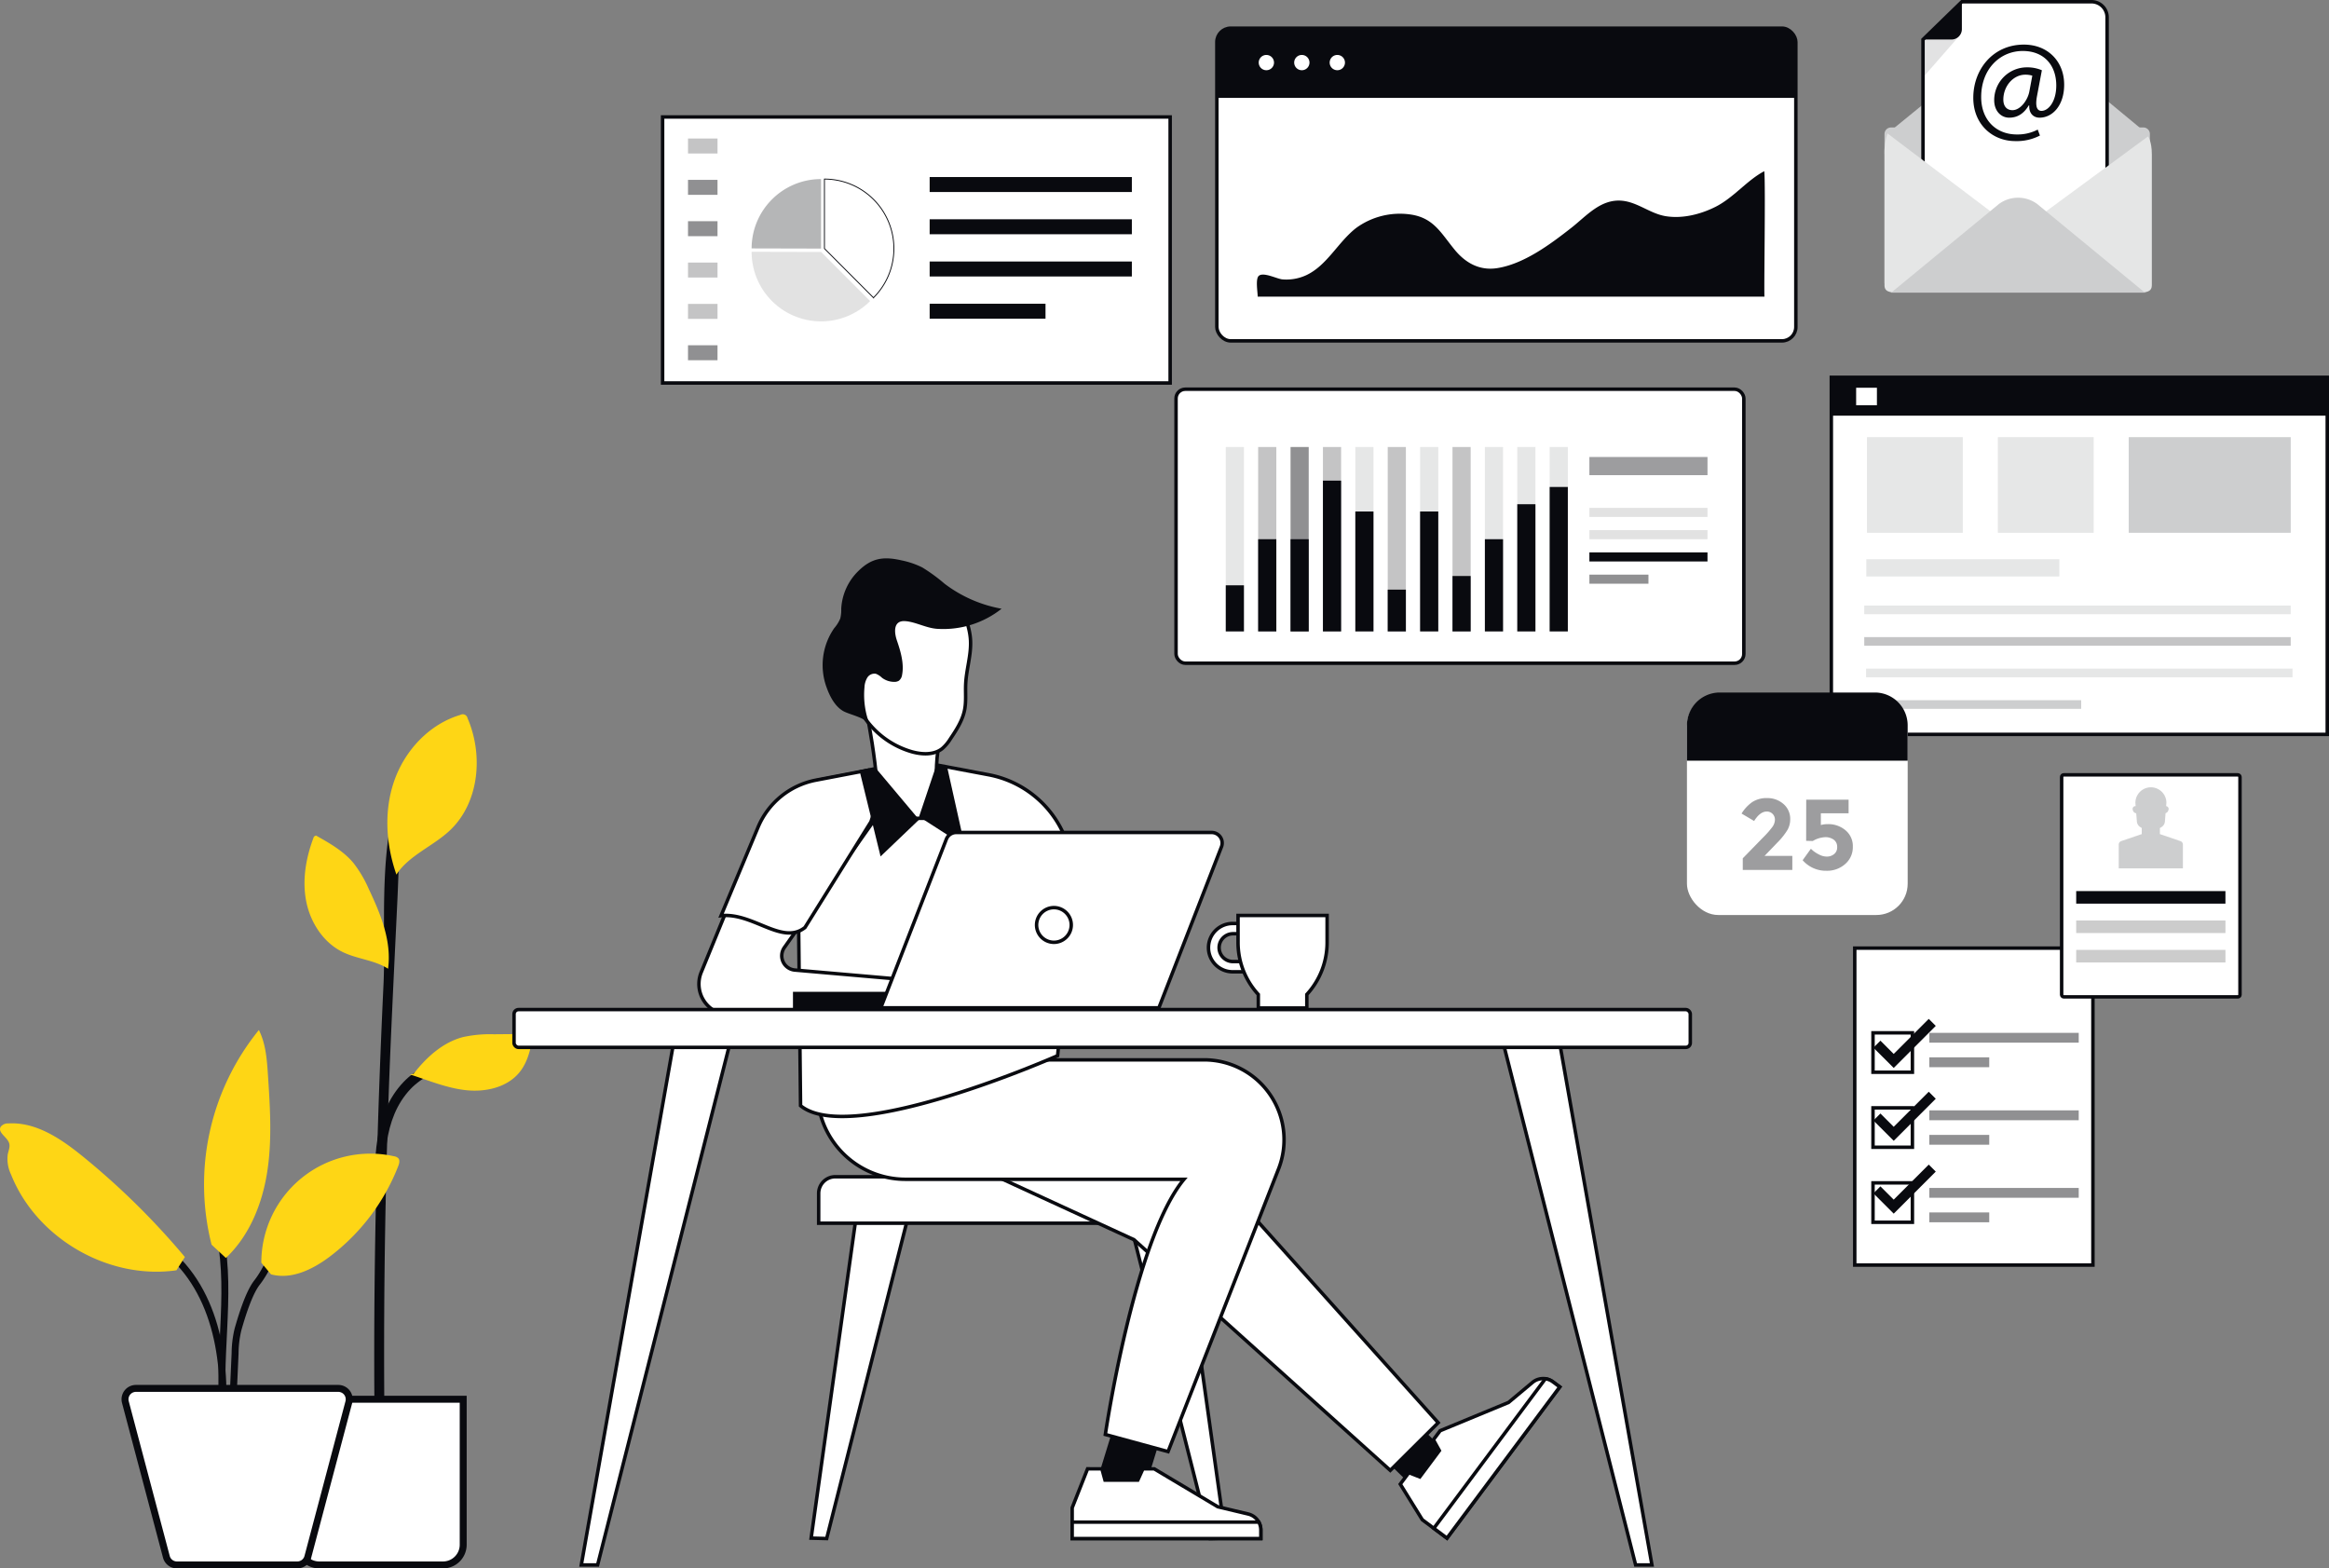 <svg xmlns="http://www.w3.org/2000/svg" xmlns:xlink="http://www.w3.org/1999/xlink" width="670.5" height="451.5" viewBox="0 0 670.5 451.5"><rect x="0" y="0" width="670.5" height="451.5" fill="#808080" stroke="none"/><defs><style>.a,.i,.j,.l,.m,.n,.r{fill:#090a0f;}.b{fill:#fed615;}.c,.e,.f,.g,.k,.p{fill:#fff;}.c,.d,.e,.f,.h,.k{stroke:#090a0f;}.c,.d,.e,.g,.h,.k{stroke-miterlimit:10;}.c,.d{stroke-width:2px;}.d,.h{fill:none;}.g{stroke:#231f20;}.i{opacity:0.24;}.j{opacity:0.45;}.k{stroke-width:0.25px;}.l{opacity:0.3;}.m,.u{opacity:0.12;}.n{opacity:0.1;}.o{fill:#9d9d9f;}.q{fill:url(#a);}.r,.s{opacity:0.2;}.t{fill:#cdcecf;}.v{fill:#e5e6e6;}.w{opacity:0.4;}</style><linearGradient id="a" y1="0.5" x2="1" y2="0.5" gradientUnits="objectBoundingBox"><stop offset="0" stop-color="#090a0f"/><stop offset="1" stop-color="#090a0f"/></linearGradient></defs><g transform="translate(-655 -230.5)"><g transform="translate(741.07 436.156)"><g transform="translate(21.667 1.711)"><path class="a" d="M244.077,195.192c-27.433,10.881-21.53,52.493-22.637,75.946-1.875,39.768-2.889,79.537-2.628,119.353a1.427,1.427,0,0,0,2.852,0q-.325-49.66,1.714-99.286c.627-14.947,1.38-29.889,2.085-44.834.821-17.349.023-40.754,19.372-48.429,1.686-.669.951-3.429-.758-2.749Z" transform="translate(-218.771 -195.085)"/></g><path class="b" d="M227.595,225.081a34.844,34.844,0,0,0-4.456-7.57c-2.873-3.438-6.877-5.7-10.788-7.894l-.575.308c-2.259,5.875-3.432,12.318-2.255,18.5s4.949,12.052,10.622,14.78c4.162,2,9.079,2.261,12.963,4.759C234.2,240.078,231.006,232.275,227.595,225.081Z" transform="translate(-207.463 -174.751)"/><g transform="translate(25.45 0)"><path class="b" d="M243.515,196.81a1.411,1.411,0,0,0-2.095-.947c-8.926,2.649-15.967,10.217-19.023,19.01-3.007,8.654-2.391,18.308.641,26.959,3.409-5.385,10.336-8.075,15.187-12.54C246.833,221.367,248.156,207.552,243.515,196.81Z" transform="translate(-220.429 -195.711)"/></g><path class="c" d="M0,0H47.281a0,0,0,0,1,0,0V41.87a5.822,5.822,0,0,1-5.822,5.822H5.822A5.822,5.822,0,0,1,0,41.87V0A0,0,0,0,1,0,0Z" transform="translate(0 197.151)"/><g transform="translate(21.85 93.337)"><path class="a" d="M221.883,282.432c-.429-11.02-.929-24.071,7.256-32.709,6.391-6.742,22.779-11.39,31.963-11.627,1.832-.048,1.839-2.9,0-2.852-7.005.183-14.314,2.959-20.91,5.2-4.856,1.65-9.449,3.473-13.07,7.265-8.792,9.211-8.55,22.9-8.091,34.726.071,1.83,2.925,1.839,2.852,0Z" transform="translate(-218.852 -235.244)"/></g><path class="b" d="M258.519,234.851a.892.892,0,0,0-.7-.2q-5.172.041-10.346.087a36.383,36.383,0,0,0-8.894.808c-5.832,1.515-10.551,5.823-14.24,10.584l-1.075.164c5.38,1.718,10.665,3.97,16.28,4.554s11.845-.84,15.363-5.257c2.241-2.811,3.115-6.457,3.706-10A.882.882,0,0,0,258.519,234.851Z" transform="translate(-191.343 -142.661)"/></g><g transform="translate(655 527.014)"><path class="d" d="M193.014,262.343c14.43,12.615,16.995,34.918,14.252,53.248" transform="translate(-144.049 -198.033)"/><path class="b" d="M195.4,255.468c-6.22-5.054-13.458-9.993-21.458-9.505a2.555,2.555,0,0,0-2.216,1c-.874,1.659,1.926,2.907,2.469,4.7.317,1.045-.2,2.136-.413,3.208a10.462,10.462,0,0,0,.968,5.83c7.317,18.356,28.033,30.341,47.592,27.534l2.437-3.822A216.217,216.217,0,0,0,195.4,255.468Z" transform="translate(-171.554 -219.069)"/><path class="d" d="M199.338,260.183c3.471,17.116-1.161,36.1,1.162,53.412" transform="translate(-135.943 -200.801)"/><path class="d" d="M215.361,260.691c-3.108,3.984-4.178,8.171-7.286,12.156-2.371,3.039-4.411,9.745-5.465,13.452a30.151,30.151,0,0,0-.846,6.9q-.486,10.914-.974,21.828" transform="translate(-134.082 -200.151)"/><path class="b" d="M215.71,247.084c-.29-4.417-.618-8.976-2.613-12.928a70.479,70.479,0,0,0-13.615,61.793l4.116,3.824c6.79-6.4,10.462-15.547,11.9-24.765S216.323,256.394,215.71,247.084Z" transform="translate(-138.57 -234.157)"/><path class="b" d="M243.954,251.055a2.165,2.165,0,0,0-1.2-.561,31.38,31.38,0,0,0-38.226,30.64l2.775,3.349c5.848,1.595,11.966-1.387,16.819-5.02a59.847,59.847,0,0,0,19.828-26.154C244.235,252.57,244.477,251.651,243.954,251.055Z" transform="translate(-129.294 -214.152)"/><path class="c" d="M236.933,330.193H202.269a3.139,3.139,0,0,1-3.035-2.337l-11.8-44.541a3.138,3.138,0,0,1,3.032-3.943h58.267a3.137,3.137,0,0,1,3.032,3.943l-11.8,44.541A3.139,3.139,0,0,1,236.933,330.193Z" transform="translate(-151.337 -176.208)"/></g><g transform="translate(802.987 391.24)"><g transform="translate(53.248)"><path class="a" d="M0,0,13.846,0l0,23.215L0,23.215Z" transform="matrix(0.699, -0.715, 0.715, 0.699, 189.856, 251.977)"/><rect class="a" width="13.846" height="23.21" transform="translate(121.187 244.011) rotate(17.062)"/><g transform="translate(32.282 178.009)"><path class="e" d="M281.254,260.115l-12.7,90.661,4.472.118,23.694-93.624h-15.2Z" transform="translate(-268.551 -246.744)"/><path class="e" d="M323.974,260.115l12.7,90.661-4.471.118-23.694-93.624h15.2Z" transform="translate(-217.334 -246.744)"/><path class="f" d="M4.794,0H110.073a4.794,4.794,0,0,1,4.794,4.794v8.578a0,0,0,0,1,0,0H0a0,0,0,0,1,0,0V4.794A4.794,4.794,0,0,1,4.794,0Z" transform="translate(2.172)"/></g><path class="e" d="M271.589,256.719,357.608,296.3,431.39,362.7l13.8-13.717L381.7,278.174l-63.93-45.442Z" transform="translate(-232.376 -100.165)"/><path class="e" d="M269.328,234.748v16.19a25.391,25.391,0,0,0,25.393,25.388H374.9c-14.4,17.388-22.644,73.464-22.644,73.464l18.058,4.929L402.2,273.142a23.006,23.006,0,0,0-21.506-31.2H323.3l.413-7.2Z" transform="translate(-235.274 -97.584)"/><path class="e" d="M306.572,200.705l.194-.021,14.963,2.822a29.668,29.668,0,0,1,21.127,16.051L355.1,244.432l-12.26,27.559-1.248,12.388s-59.41,26.32-73.995,14.393l-.678-63.336,22.425-32.782" transform="translate(-238.358 -141.218)"/><path class="g" d="M284.3,200.694" transform="translate(-216.085 -141.206)"/><path class="g" d="M276.75,201.548" transform="translate(-225.761 -140.113)"/><path class="e" d="M275.271,192.644s4.743,21.311,3.744,33.7h17.4s-1.8-21.152,1.8-24.635Z" transform="translate(-227.657 -151.518)"/><path class="e" d="M308.193,193.254c-.222-3.894-1.837-7.552-3.427-11.113l-.648.315A15.841,15.841,0,0,0,289.2,179.02a21.178,21.178,0,0,0-12.233,9.717,25.434,25.434,0,0,0-1.9,21.909,24.857,24.857,0,0,0,16.264,14.749c2.923.805,6.33.963,8.709-.917a12.017,12.017,0,0,0,2.354-2.8c1.759-2.607,3.521-5.328,4.112-8.417.47-2.445.176-4.963.3-7.45C307.015,201.6,308.43,197.464,308.193,193.254Z" transform="translate(-230.024 -169.714)"/><path class="a" d="M305.11,181.922a49.238,49.238,0,0,0-6.434-4.7,23.931,23.931,0,0,0-5.864-2.012c-5.1-1.172-8.548-.839-12.447,2.952a16.347,16.347,0,0,0-5.018,10.953,10.423,10.423,0,0,1-.272,2.785,10.076,10.076,0,0,1-1.739,2.79,18.637,18.637,0,0,0-2.161,17.187c.908,2.5,2.371,5.333,4.732,6.688,1.9,1.09,6.827,1.916,7.758,4.206a23.564,23.564,0,0,1-1.627-11.026,5.922,5.922,0,0,1,.8-2.776,2.426,2.426,0,0,1,2.492-1.131,5.29,5.29,0,0,1,1.732,1.134,5.852,5.852,0,0,0,3.484,1.193,2.448,2.448,0,0,0,1.41-.338,2.6,2.6,0,0,0,.915-1.708c.623-3.187-.447-6.82-1.479-9.818-.872-2.527-1.036-5.835,2.33-5.623,3.025.194,6.122,2.046,9.353,2.224a27.016,27.016,0,0,0,18.434-5.791A38.365,38.365,0,0,1,305.11,181.922Z" transform="translate(-234.397 -174.614)"/><path class="a" d="M282.17,215.2l5.052-15.044,2.986.511,5.122,22.985Z" transform="translate(-218.814 -140.846)"/><path class="e" d="M303.369,200.938l-15.185,2.949a22.67,22.67,0,0,0-16.591,13.769l-16.962,41.408a8.881,8.881,0,0,0,7.994,12.348l60.661-3.111,2.8-8.815-6.678,2.329-37.967-3.3a4.126,4.126,0,0,1-2.9-6.5l25.417-36.018S308.512,203.119,303.369,200.938Z" transform="translate(-253.945 -140.013)"/><path class="e" d="M299.749,201.125l-15.268,2.919a22.722,22.722,0,0,0-16.68,13.632l-10.613,25.386c9.209-.972,17.592,8.619,24.156,3.4l18.992-30.437S304.917,203.285,299.749,201.125Z" transform="translate(-250.836 -140.2)"/><path class="a" d="M279.062,200.231,291.81,215.4l-11.083,10.586-6.077-24.8Z" transform="translate(-228.454 -140.186)"/><g transform="translate(107.437 262.094)"><path class="e" d="M305.916,289.518l-4.427,11.213v8.853H355.8v-2.45a4.743,4.743,0,0,0-3.646-4.615l-8.75-2.082-18.3-10.919h-3.247l-1.476,3.246h-9.446l-.885-3.246Z" transform="translate(-301.489 -289.518)"/><path class="e" d="M301.489,296.245v4.721H355.8v-2.45a4.74,4.74,0,0,0-.579-2.271Z" transform="translate(-301.489 -280.902)"/></g><g transform="translate(201.892 236.112)"><path class="e" d="M342.885,308.513l6.346,10.251,7.1,5.292L388.8,280.532l-1.965-1.464a4.747,4.747,0,0,0-5.88.164l-6.9,5.766-19.694,8.141-1.942,2.6,1.721,3.123-5.647,7.571-3.131-1.232Z" transform="translate(-342.885 -278.128)"/><path class="e" d="M347.117,321.207l3.788,2.822,32.467-43.523-1.965-1.465a4.732,4.732,0,0,0-2.167-.892Z" transform="translate(-337.461 -278.102)"/></g></g><g transform="translate(0 129.889)"><path class="e" d="M266.635,234.542,239.579,387.608h4.694l38.391-151.352Z" transform="translate(-220.212 -227.737)"/><path class="e" d="M371.807,234.542l27.056,153.067h-4.695L355.778,236.256Z" transform="translate(-71.273 -227.737)"/><rect class="e" width="338.634" height="10.879" rx="1.294"/></g><g transform="translate(80.301 78.908)"><rect class="a" width="38.89" height="5.099" transform="translate(0 45.863)"/><path class="e" d="M357.441,259.162H277.388l18.868-48.542a3.046,3.046,0,0,1,2.841-1.934h73.524a3.028,3.028,0,0,1,2.841,4.116Z" transform="translate(-252.099 -208.686)"/><path class="h" d="M307.023,223.617a4.99,4.99,0,1,1-4.992-4.989A4.99,4.99,0,0,1,307.023,223.617Z" transform="translate(-226.906 -196.996)"/></g><g transform="translate(200.039 102.793)"><g transform="translate(0 2.313)"><path class="e" d="M329.85,234.536h-4.216a6.951,6.951,0,1,1,0-13.9h2.708v2.947h-2.708a4.005,4.005,0,1,0,0,8.011h4.216Z" transform="translate(-318.679 -220.633)"/></g><g transform="translate(8.395)"><path class="e" d="M348,219.619H322.358v7.792a22.074,22.074,0,0,0,5.837,14.954h0v3.889h13.967v-3.889h0A22.084,22.084,0,0,0,348,227.411Z" transform="translate(-322.358 -219.619)"/></g></g></g><g transform="translate(845.756 264.173)"><rect class="e" width="146.122" height="76.579"/><rect class="i" width="8.495" height="4.31" transform="translate(7.315 6.198)"/><rect class="a" width="58.212" height="4.31" transform="translate(76.885 17.292)"/><rect class="a" width="58.212" height="4.31" transform="translate(76.885 29.449)"/><rect class="a" width="58.212" height="4.31" transform="translate(76.885 41.607)"/><rect class="a" width="33.354" height="4.31" transform="translate(76.885 53.764)"/><rect class="j" width="8.495" height="4.31" transform="translate(7.315 18.102)"/><rect class="j" width="8.495" height="4.31" transform="translate(7.315 30.006)"/><rect class="i" width="8.495" height="4.31" transform="translate(7.315 41.909)"/><rect class="i" width="8.495" height="4.31" transform="translate(7.315 53.813)"/><rect class="j" width="8.495" height="4.31" transform="translate(7.315 65.717)"/><g transform="translate(25.628 17.879)"><path class="k" d="M251.966,122.9v20l.009.009,14.108,14.146a19.933,19.933,0,0,0,5.875-14.1l0-.057A20,20,0,0,0,251.966,122.9Z" transform="translate(-231 -122.902)"/><path class="l" d="M248.651,128.741a19.922,19.922,0,0,0-5.873,14.118l19.993.048V122.9A19.93,19.93,0,0,0,248.651,128.741Z" transform="translate(-242.776 -122.902)"/><path class="m" d="M262.781,132.123h-.009l-19.992-.048,0,.037a19.994,19.994,0,0,0,34.115,14.157Z" transform="translate(-242.777 -111.146)"/></g></g><g transform="translate(993.572 342.543)"><rect class="e" width="163.463" height="78.877" rx="2.662"/><rect class="n" width="5.231" height="53.088" transform="translate(14.316 16.635)"/><rect class="i" width="5.231" height="53.088" transform="translate(23.64 16.635)"/><rect class="j" width="5.231" height="53.088" transform="translate(32.965 16.635)"/><rect class="i" width="5.231" height="53.088" transform="translate(42.289 16.635)"/><rect class="n" width="5.231" height="53.088" transform="translate(51.614 16.635)"/><rect class="i" width="5.231" height="53.088" transform="translate(60.939 16.635)"/><rect class="n" width="5.231" height="53.088" transform="translate(70.264 16.635)"/><rect class="i" width="5.231" height="53.088" transform="translate(79.588 16.635)"/><rect class="n" width="5.231" height="53.088" transform="translate(88.913 16.635)"/><rect class="n" width="5.231" height="53.088" transform="translate(98.238 16.635)"/><path class="n" d="M0,0H5.231V53.088H0Z" transform="translate(107.562 16.635)"/><rect class="a" width="5.231" height="13.272" transform="translate(14.316 56.451)"/><rect class="a" width="5.231" height="26.544" transform="translate(23.64 43.179)"/><rect class="a" width="5.231" height="26.544" transform="translate(32.965 43.179)"/><rect class="a" width="5.231" height="43.405" transform="translate(42.289 26.317)"/><rect class="a" width="5.231" height="34.521" transform="translate(51.614 35.202)"/><rect class="a" width="5.231" height="12.029" transform="translate(60.939 57.694)"/><rect class="a" width="5.231" height="34.521" transform="translate(70.264 35.202)"/><rect class="a" width="5.231" height="15.952" transform="translate(79.588 53.771)"/><rect class="a" width="5.231" height="26.544" transform="translate(88.913 43.179)"/><rect class="a" width="5.231" height="36.613" transform="translate(98.238 33.11)"/><rect class="a" width="5.231" height="41.582" transform="translate(107.562 28.141)"/><rect class="o" width="34" height="5.23" transform="translate(119.001 19.511)"/><rect class="m" width="34" height="2.615" transform="translate(119.001 34.156)"/><rect class="m" width="34" height="2.615" transform="translate(119.001 40.564)"/><rect class="a" width="34" height="2.615" transform="translate(119.001 46.971)"/><rect class="j" width="17" height="2.615" transform="translate(119.001 53.378)"/></g><g transform="translate(1005.319 238.609)"><rect class="e" width="166.691" height="90.02" rx="4"/><path class="a" d="M4,0H162.691a4,4,0,0,1,4,4V20.065a0,0,0,0,1,0,0H0a0,0,0,0,1,0,0V4A4,4,0,0,1,4,0Z"/><path class="a" d="M315.186,159.864H461.1c-.224,0,.349-32.821-.078-36.122-5.023,2.64-8.851,7.7-14.181,10.331-4.285,2.12-9.471,3.413-14.263,2.606-4.5-.758-8.156-4.146-12.773-4.456-6-.4-10.056,4.481-14.338,7.833-6.013,4.707-13.638,10.413-21.382,11.6-5,.76-9.029-1.474-12.135-5.234-4.022-4.871-6.079-9.3-12.9-10.235a21.37,21.37,0,0,0-15.534,3.913c-5.227,4.075-8.346,10.769-14.35,13.58a13.629,13.629,0,0,1-6.861,1.207c-1.531-.123-5.449-2.2-6.8-1.018C314.5,154.735,315.186,158.53,315.186,159.864Z" transform="translate(-303.427 -82.57)"/><path class="p" d="M319.585,112.192a2.2,2.2,0,1,1-2.2-2.2A2.2,2.2,0,0,1,319.585,112.192Z" transform="translate(-303.128 -102.284)"/><path class="p" d="M324.06,112.192a2.2,2.2,0,1,1-2.2-2.2A2.2,2.2,0,0,1,324.06,112.192Z" transform="translate(-297.391 -102.284)"/><path class="p" d="M328.537,112.192a2.2,2.2,0,1,1-2.2-2.2A2.2,2.2,0,0,1,328.537,112.192Z" transform="translate(-291.654 -102.284)"/></g><g transform="translate(1188.963 503.435)"><path class="e" d="M475.215,189.745v91.244h-68.57V189.745Z" transform="translate(-406.644 -189.745)"/><rect class="f" width="11.344" height="11.344" transform="translate(5.258 24.386)"/><path class="j" d="M459.067,203.269H416.054v-2.835h43.012Z" transform="translate(-394.582 -176.048)"/><path class="j" d="M433.307,206.361H416.054v-2.835h17.252Z" transform="translate(-394.582 -172.085)"/><path class="j" d="M459.067,213.053H416.054v-2.835h43.012Z" transform="translate(-394.582 -163.508)"/><path class="j" d="M433.307,216.144H416.054v-2.836h17.252Z" transform="translate(-394.582 -159.546)"/><path class="j" d="M459.067,222.836H416.054V220h43.012Z" transform="translate(-394.582 -150.97)"/><path class="j" d="M433.306,225.929H416.054v-2.836h17.252v2.836Z" transform="translate(-394.582 -147.007)"/><rect class="f" width="11.344" height="11.343" transform="translate(5.258 45.982)"/><rect class="f" width="11.344" height="11.344" transform="translate(5.258 67.578)"/><g transform="translate(5.382 20.375)"><path class="a" d="M414.844,212.8,409,206.958l2.016-2.016,3.824,3.826,10.093-10.093,2.016,2.015Z" transform="translate(-409.003 -198.675)"/></g><g transform="translate(5.382 41.345)"><path class="a" d="M414.844,221.991,409,216.149l2.016-2.016,3.824,3.825,10.093-10.093,2.016,2.016Z" transform="translate(-409.003 -207.866)"/></g><g transform="translate(5.382 62.315)"><path class="a" d="M414.844,231.181,409,225.34l2.016-2.016,3.824,3.825,10.093-10.092,2.016,2.016Z" transform="translate(-409.003 -217.057)"/></g></g><g transform="translate(1182.225 339.117)"><rect class="e" width="142.775" height="102.79"/><rect class="q" width="142.775" height="11.042"/><rect class="p" width="5.981" height="5.034" transform="translate(7.144 3.004)"/><rect class="n" width="27.593" height="27.538" transform="translate(37.853 44.761) rotate(180)"/><rect class="n" width="27.593" height="27.538" transform="translate(75.533 44.761) rotate(180)"/><rect class="r" width="46.635" height="27.538" transform="translate(132.255 44.761) rotate(180)"/><rect class="n" width="55.583" height="4.969" transform="translate(10.061 52.367)"/><rect class="n" width="122.776" height="2.484" transform="translate(9.478 65.706)"/><rect class="i" width="122.776" height="2.484" transform="translate(9.478 74.787)"/><rect class="n" width="122.776" height="2.484" transform="translate(10 83.868)"/><rect class="r" width="61.415" height="2.484" transform="translate(10.521 92.95)"/></g><g transform="translate(1248.53 453.558)"><rect class="e" width="51.344" height="63.906" rx="0.604"/><rect class="a" width="42.965" height="3.614" transform="translate(4.189 33.459)"/><rect class="s" width="42.965" height="3.614" transform="translate(4.189 41.923)"/><rect class="s" width="42.965" height="3.614" transform="translate(4.189 50.387)"/><path class="r" d="M457.243,186.289l-5.9-2.01v-1.734l.327-.208a2.091,2.091,0,0,0,1.118-1.7l.192-2.38a1.2,1.2,0,0,0,.812-.867l.043-.18a.794.794,0,0,0-.694-.977l.078-.961a4.465,4.465,0,0,0-8.931,0l.075.951h-.078a.8.8,0,0,0-.776.986l.043.18a1.209,1.209,0,0,0,.976.908l.187,2.339a2.094,2.094,0,0,0,1.12,1.7l.283.185v1.757l-5.9,2.01a1.066,1.066,0,0,0-.721,1.008v6.847h18.471V187.3A1.065,1.065,0,0,0,457.243,186.289Z" transform="translate(-423.058 -167.223)"/></g><g transform="translate(1197.534 231)"><g transform="translate(0.865 10.013)"><path class="t" d="M397.438,127.319l31.988-26.079a9.4,9.4,0,0,1,11.1,0l30.245,25.021Z" transform="translate(-397.438 -99.427)"/></g><g transform="translate(0 36.196)"><path class="t" d="M3.014,0H73.6A2.794,2.794,0,0,1,76.4,2.794V45.44a1.882,1.882,0,0,1-1.882,1.882H1.866A1.866,1.866,0,0,1,0,45.456V3.014A3.014,3.014,0,0,1,3.014,0Z" transform="translate(76.396 47.322) rotate(180)"/></g><g transform="translate(11.082)"><g transform="translate(0)"><path class="e" d="M412.659,95.48l-11.191,10.875v59.7h53V99.973a4.492,4.492,0,0,0-4.49-4.493Z" transform="translate(-401.468 -95.48)"/></g><g class="u" transform="translate(0 9.745)"><path class="a" d="M412,99.321l-10.528,12.047V100.451Z" transform="translate(-401.468 -99.321)"/></g><g transform="translate(0)"><path class="a" d="M412.659,95.48l-11.191,10.875h8.207a2.987,2.987,0,0,0,2.984-2.988Z" transform="translate(-401.468 -95.48)"/></g></g><g transform="translate(0 37.905)"><path class="v" d="M399.31,156.222s29.5-20.594,29.5-22.461l-30.852-23.339a17.633,17.633,0,0,0-.864,6.106v37.6C397.1,155.859,398.362,155.973,399.31,156.222Z" transform="translate(-397.097 -110.422)"/></g><g transform="translate(45.886 38.783)"><path class="v" d="M444.055,155.69S415.2,134.657,415.2,132.79l29.954-22.022s1.118,1.243,1.118,5.228v37.6C446.268,155.327,445,155.441,444.055,155.69Z" transform="translate(-415.196 -110.768)"/></g><g transform="translate(1.912 56.412)"><path class="t" d="M397.851,145.055,428.9,119.51a9.3,9.3,0,0,1,10.975,0l31.047,25.546Z" transform="translate(-397.851 -117.717)"/></g><g transform="translate(25.561 12.337)"><path class="a" d="M426.363,126.523a14.5,14.5,0,0,1-7.1,1.6c-6.544,0-12.086-4.79-12.086-12.451,0-8.219,5.7-15.325,14.558-15.325,6.939,0,11.606,4.871,11.606,11.535,0,5.987-3.349,9.5-7.1,9.5-1.594,0-3.07-1.081-2.953-3.514h-.157c-1.4,2.354-3.23,3.514-5.623,3.514-2.315,0-4.31-1.877-4.31-5.033a9.419,9.419,0,0,1,9.454-9.455,10.516,10.516,0,0,1,4.269.837l-1.359,7.222c-.6,3.034-.119,4.432,1.2,4.47,2.036.04,4.307-2.674,4.307-7.3,0-5.786-3.468-9.939-9.652-9.939-6.5,0-11.966,5.152-11.966,13.252,0,6.664,4.35,10.776,10.252,10.776a12.463,12.463,0,0,0,6.024-1.4Zm-2.193-17.238a6.842,6.842,0,0,0-2-.279c-3.509,0-6.341,3.311-6.341,7.182,0,1.758.877,3.034,2.632,3.034,2.315,0,4.427-2.953,4.865-5.429Z" transform="translate(-407.179 -100.343)"/></g></g><g transform="translate(1140.658 429.853)"><rect class="p" width="63.547" height="63.543" rx="9" transform="translate(0 0.504)"/><path class="a" d="M415.118,184.315h-44.9a9.463,9.463,0,0,0-9.325,9.592v10.026h63.545V193.907A9.461,9.461,0,0,0,415.118,184.315Z" transform="translate(-360.896 -184.315)"/><g class="w" transform="translate(15.725 30.397)"><path class="a" d="M376.627,205.3a3.67,3.67,0,0,0,.764-2.1,2.328,2.328,0,0,0-.664-1.693,2.285,2.285,0,0,0-1.707-.68q-1.91,0-3.617,2.72l-3.617-2.14a11.155,11.155,0,0,1,3.11-3.329,7.609,7.609,0,0,1,4.31-1.127,6.942,6.942,0,0,1,4.6,1.663,5.6,5.6,0,0,1,1.983,4.527,6.074,6.074,0,0,1-.8,3,19.5,19.5,0,0,1-2.936,3.66l-3.646,3.79H382.4v4.05H368.135v-3.356l5.93-6.074A26.014,26.014,0,0,0,376.627,205.3Z" transform="translate(-367.788 -196.958)"/><path class="a" d="M388.72,197.16v3.906h-7.986v3.386a7.416,7.416,0,0,1,2.056-.26,7.613,7.613,0,0,1,5.036,1.764,5.889,5.889,0,0,1,2.111,4.759,6.351,6.351,0,0,1-2.184,4.949,7.814,7.814,0,0,1-5.4,1.953,8.866,8.866,0,0,1-6.859-3.039l2.373-3.3q.26.26.7.634a9.285,9.285,0,0,0,1.591,1,4.848,4.848,0,0,0,2.316.623,3.255,3.255,0,0,0,2.054-.7,2.435,2.435,0,0,0,.9-2.053,2.49,2.49,0,0,0-.969-2.1,4.027,4.027,0,0,0-2.5-.735,7.7,7.7,0,0,0-3.559,1.1l-1.9-.05.021-11.841Z" transform="translate(-357.908 -196.699)"/></g></g></g></svg>